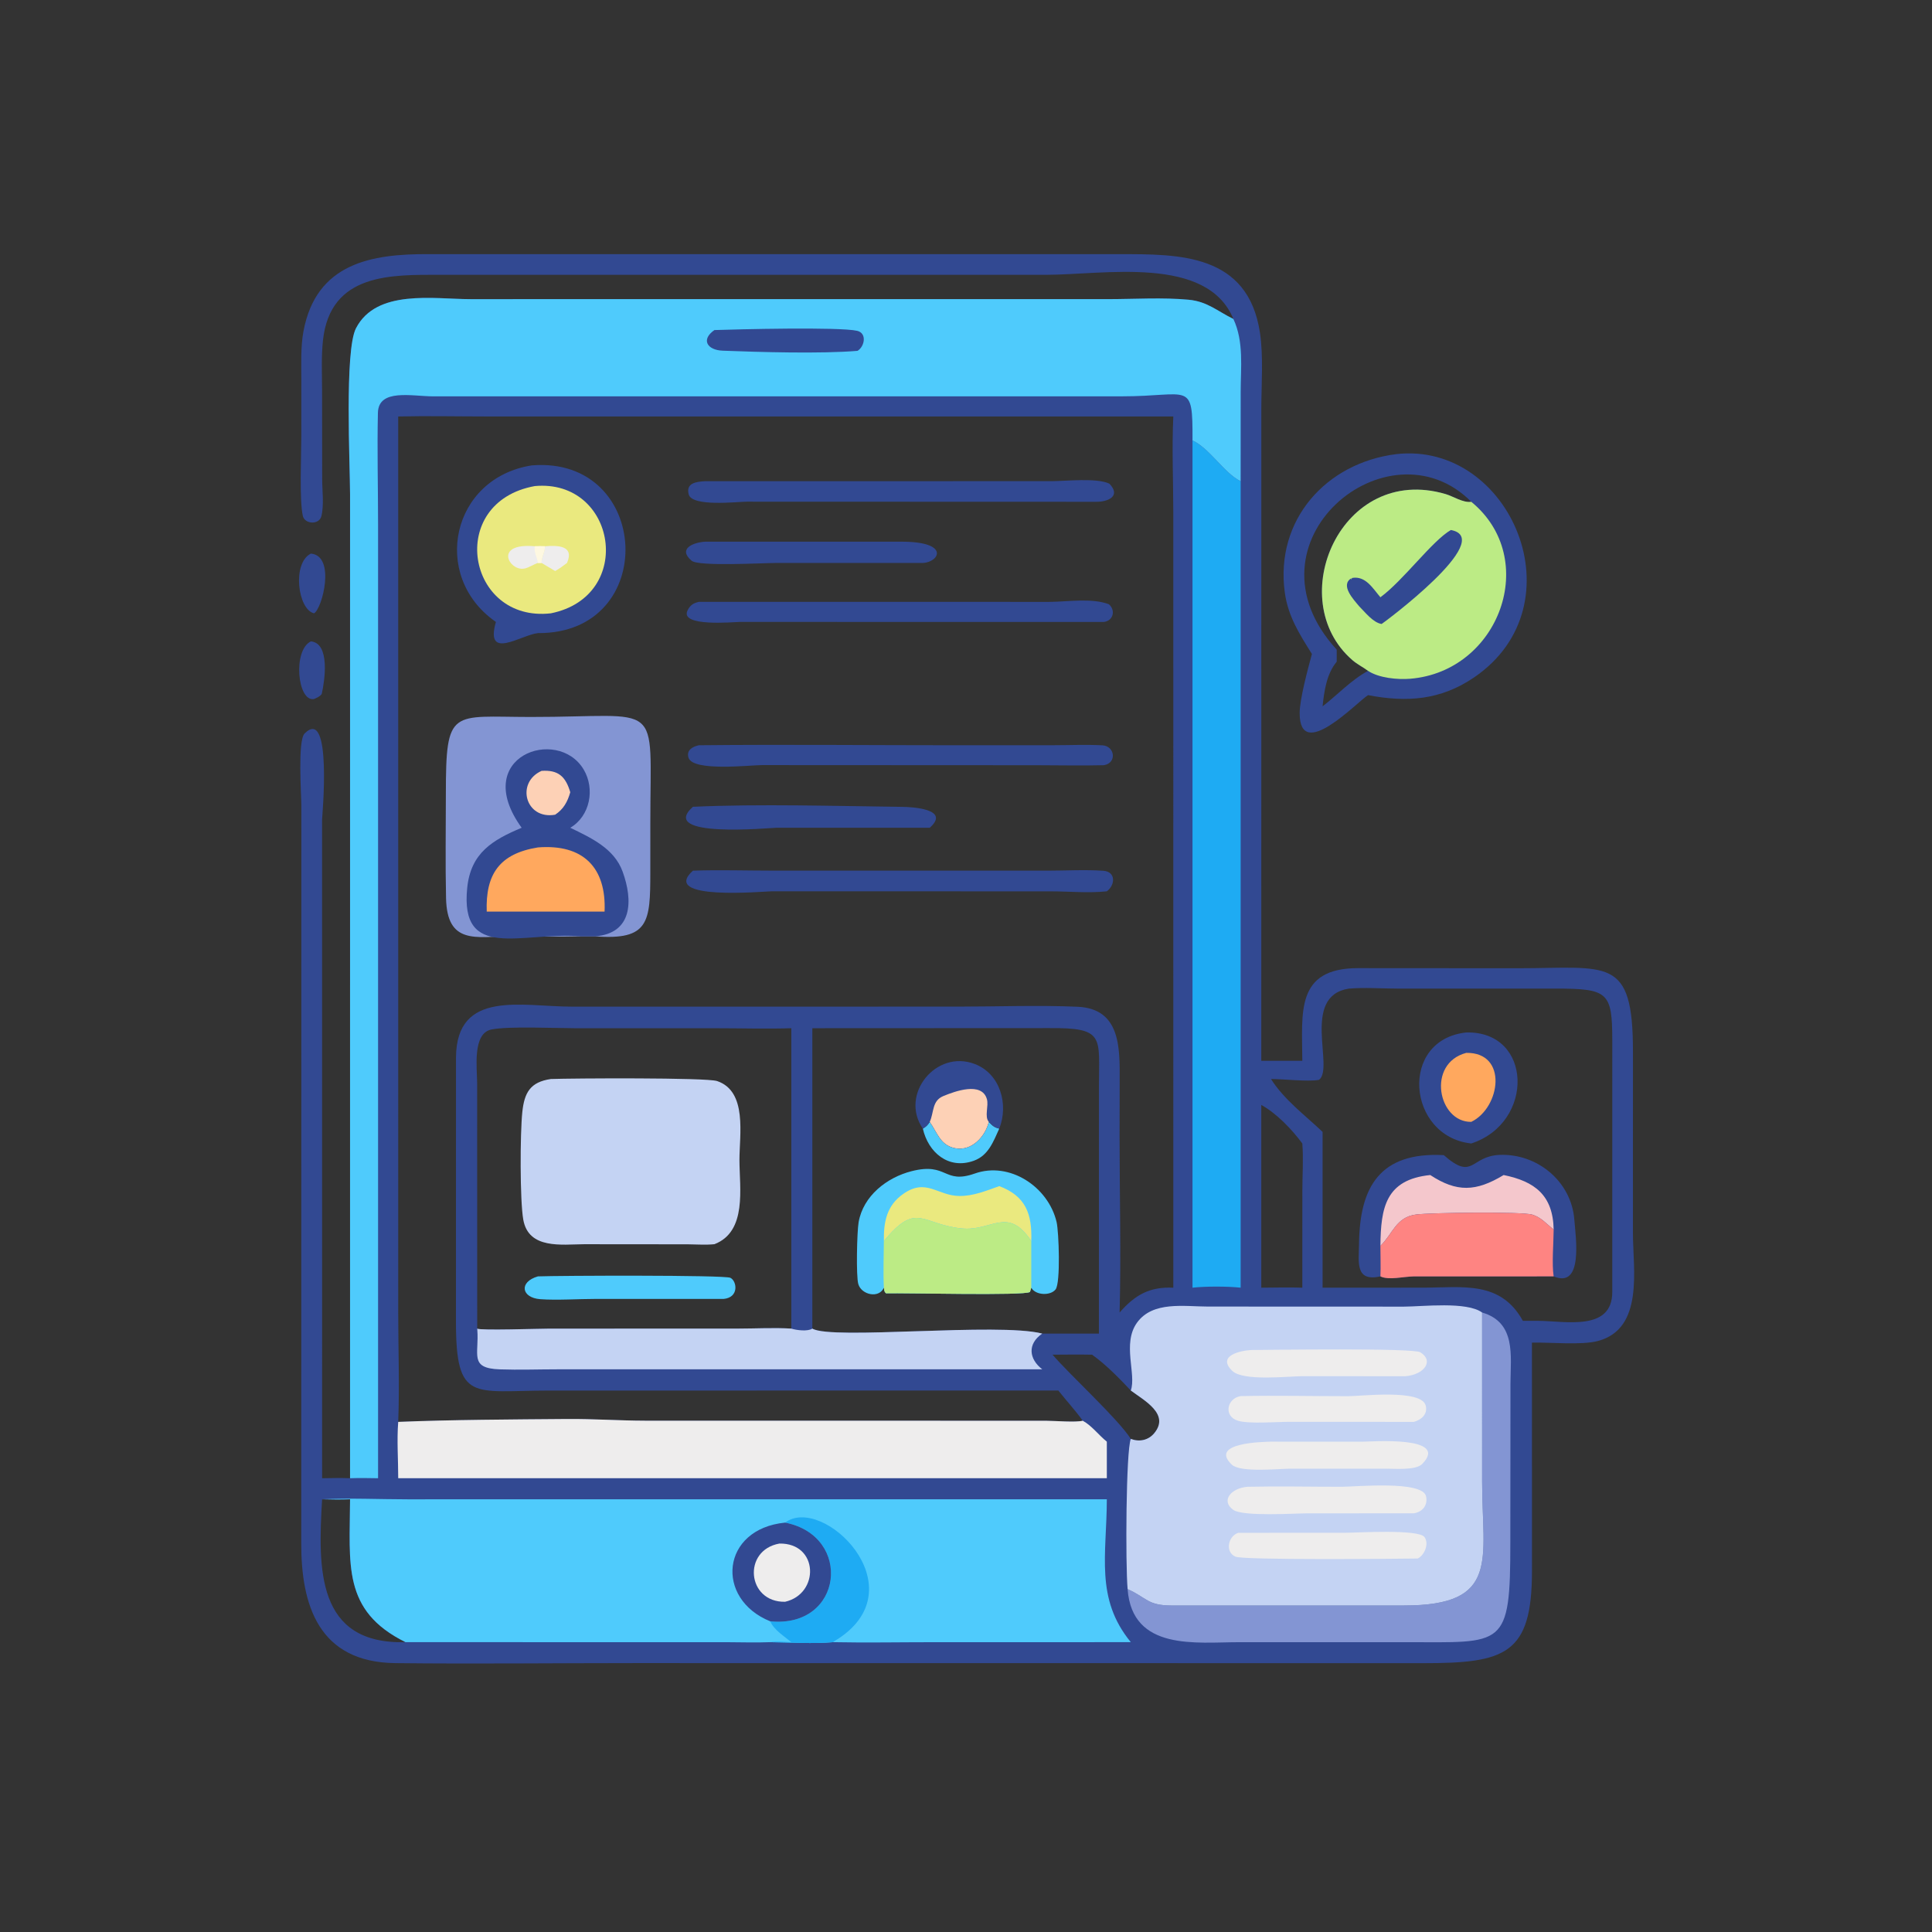 <?xml version="1.0" encoding="utf-8" ?>
<svg xmlns="http://www.w3.org/2000/svg" xmlns:xlink="http://www.w3.org/1999/xlink" width="1024" height="1024">
	<rect width="100%" height="100%" fill="#333333" stroke="none"/>
	<path fill="#324992" transform="scale(2 2)" d="M82.391 146.708C89.051 147.306 85.39 161.364 83.224 162.535C78.898 161.534 77.36 149.177 82.391 146.708Z"/>
	<path fill="#324992" transform="scale(2 2)" d="M82.391 169.969C87.565 170.483 86.05 180.484 85.258 183.923C84.701 184.642 84.04 184.886 83.224 185.249C78.817 186.075 77.528 172.295 82.391 169.969Z"/>
	<path fill="#324992" transform="scale(2 2)" d="M370.034 120.347C400.301 116.911 418.878 160.303 390.627 179.537C381.791 185.553 372.821 186.192 362.549 184.219C359.61 186.029 344.469 202.167 344.423 189.028C344.41 185.301 346.635 177.174 347.67 173.306C344.333 167.996 341.322 163.28 340.471 156.929C337.908 137.785 351.403 122.67 370.034 120.347ZM354.239 172.158C354.24 173.226 354.266 174.3 354.239 175.368C351.558 178.573 350.922 183.155 350.498 187.184C354.479 184.127 358.121 180.159 362.549 177.783C361.179 176.767 359.715 176.078 358.393 174.934C339.88 158.907 355.404 122.79 383.092 130.93C385.146 131.534 387.75 133.304 389.904 132.979C368.002 110.915 328.058 143.628 354.239 172.158Z"/>
	<path fill="#BCEB85" transform="scale(2 2)" d="M362.549 177.783C361.179 176.767 359.715 176.078 358.393 174.934C339.88 158.907 355.404 122.79 383.092 130.93C385.146 131.534 387.75 133.304 389.904 132.979C408.284 148.044 397.368 177.941 373.717 179.877C370.378 180.15 365.405 179.686 362.549 177.783Z"/>
	<path fill="#324992" transform="scale(2 2)" d="M384.493 140.455C396.799 142.769 366.409 165.254 366.144 165.364C363.859 165 361.749 162.217 360.163 160.638C358.743 158.911 355.076 155.085 358.128 153.237L357.963 153.668L358.361 153.155C361.909 152.568 363.788 155.9 365.821 158.284C371.97 153.751 379.467 143.389 384.493 140.455Z"/>
	<path fill="#324992" transform="scale(2 2)" d="M326.858 84.529C319.843 67.533 292.519 72.83 277.09 72.831L116.71 72.826C103.742 72.825 87.554 72.315 85.593 90.163C85.111 94.549 85.35 99.164 85.352 103.577L85.38 126.949C85.386 129.955 85.896 133.91 85.171 136.794C84.572 139.175 80.733 138.919 80.249 136.712C79.314 132.452 79.849 120.675 79.849 115.856L79.856 100.696C79.858 96.534 79.653 91.951 80.41 87.853C83.776 69.64 98.601 67.285 113.499 67.347L296.749 67.354C312.462 67.349 330.736 67.186 333.903 88.186C334.839 94.388 334.269 101.924 334.265 108.265L334.253 281.122L345.127 281.122C345.063 268.244 343.315 256.602 359.849 256.565L402.275 256.592C426.208 256.586 432.755 253.272 432.749 278.662L432.743 326.862C432.756 336.388 435.705 352.076 423.516 355.361C419.123 356.544 410.852 355.694 405.98 355.804L405.99 416.355C405.979 438.399 399.006 440.773 377.127 440.757L168.243 440.735C147.092 440.736 125.918 440.979 104.77 440.744C84.468 440.519 79.783 425.427 79.833 408.889L79.859 213.499C79.859 210.643 78.843 196.266 80.723 194.385C88.138 186.968 85.352 216.595 85.352 217.201L85.362 391.748C87.826 391.722 90.309 391.628 92.77 391.748L92.768 130.862C92.768 123.29 91.271 92.918 94.339 86.993C99.757 76.527 114.933 79.267 124.619 79.278L293.832 79.274C300.769 79.266 308.093 78.791 314.995 79.432C319.97 79.894 322.606 82.45 326.858 84.529ZM105.531 110.371L105.533 347.787C105.533 357.416 105.902 367.203 105.531 376.815C119.665 376.237 136.023 376.163 150.322 376.048C157.147 375.993 164.027 376.48 170.875 376.498L277.215 376.516C279.499 376.524 285.145 376.996 286.934 376.504C284.929 373.69 282.596 371.213 280.474 368.503L145.182 368.515C125.353 368.531 120.827 371.77 120.831 350.172L120.843 280.207C120.995 262.157 138.265 266.762 151.516 266.772L253.987 266.764C264.459 266.764 275.095 266.349 285.548 266.799C296.923 267.289 296.773 277.6 296.726 286.233L296.698 301.132C296.704 316.665 297.119 332.307 296.707 347.829C300.866 343.071 304.728 340.98 310.939 341.25L310.935 135.759C310.932 127.354 310.544 118.758 310.939 110.371L128.506 110.368C120.86 110.367 113.171 110.194 105.531 110.371ZM126.462 352.092C127.149 352.648 143.165 352.092 145.442 352.105L195.75 352.088C200.363 352.085 205.114 351.809 209.707 352.092L209.707 272.488C203.214 272.706 196.638 272.499 190.138 272.497L152.135 272.486C146.931 272.48 134.869 271.912 130.253 272.822C125.113 273.836 126.45 283.239 126.45 287.061L126.462 352.092ZM357.419 261.999C344.715 264.031 353.665 283.009 349.564 286.164C346.707 286.72 340.231 285.949 336.828 285.949C340.316 291.46 345.82 295.512 350.498 299.964L350.498 341.25L377.029 341.243C387.528 341.239 397.621 339.265 403.574 350.03L407.563 350.03C414.834 350.082 427.254 352.892 427.269 342.408L427.27 275.742C427.262 262.971 426.199 261.987 412.255 261.987L370.435 261.991C366.123 261.984 361.717 261.641 357.419 261.999ZM215.279 272.488L215.279 352.092C220.334 355.175 264.583 350.398 276.207 353.413L291.224 353.413L291.232 288.114C291.228 274.685 292.937 272.326 277.853 272.458L215.279 272.488ZM334.253 292.828L334.253 341.25C337.865 341.242 341.519 341.115 345.127 341.25L345.139 315.387C345.143 311.332 345.45 307.064 345.127 303.034C342.431 299.375 338.279 295.009 334.253 292.828ZM85.362 397.32C84.277 415.683 83.785 435.816 107.472 435.192C90.593 426.845 92.721 414.526 92.77 397.32C90.296 397.422 87.836 397.374 85.362 397.32ZM278.931 359.006C283.844 364.68 296.26 375.975 299.677 381.327C301.912 382.179 304.318 381.711 305.888 379.812C310.077 374.748 303.252 371.173 299.677 368.503C296.571 365.213 293.098 361.641 289.416 359.006C285.922 358.941 282.425 358.985 278.931 359.006Z"/>
	<path fill="#8395D3" transform="scale(2 2)" d="M392.773 347.829C401.794 350.454 400.339 359.252 400.29 366.6L400.253 408.577C400.272 436.984 398.622 435.206 372.555 435.194L328.285 435.199C317.161 435.194 300.027 437.626 298.83 421.138C303.91 423.367 303.98 425.462 310.481 425.475L372.091 425.472C397.643 425.484 392.789 413.267 392.778 392.751L392.773 347.829Z"/>
	<path fill="#C4D3F3" transform="scale(2 2)" d="M126.462 352.092C127.149 352.648 143.165 352.092 145.442 352.105L195.75 352.088C200.363 352.085 205.114 351.809 209.707 352.092C211.137 352.537 214.052 352.904 215.279 352.092C220.334 355.175 264.583 350.398 276.207 353.413C272.185 356.186 272.694 360.164 276.207 362.881L147.809 362.883C142.701 362.885 137.549 363.073 132.447 362.895C124.213 362.608 127.032 358.911 126.486 352.347L126.462 352.092Z"/>
	<path fill="#1EABF3" transform="scale(2 2)" d="M316.026 116.709C320.578 118.824 324.477 125.446 328.782 127.522L328.782 341.25C325.301 340.871 319.511 340.863 316.026 341.25L316.026 116.709Z"/>
	<path fill="#EEEDED" transform="scale(2 2)" d="M286.934 376.504C289.38 377.846 291.15 380.316 293.322 382.054L293.322 391.748L105.531 391.748C105.539 386.876 105.142 381.659 105.531 376.815C119.665 376.237 136.023 376.163 150.322 376.048C157.147 375.993 164.027 376.48 170.875 376.498L277.215 376.516C279.499 376.524 285.145 376.996 286.934 376.504Z"/>
	<path fill="#4FCBFC" transform="scale(2 2)" d="M244.562 299.097C245.404 298.615 245.887 298.13 246.394 297.305C248.423 300.185 249.184 303.513 253.134 304.284C257.492 305.134 261.089 301.209 262.039 297.305C262.992 298.297 263.466 298.772 264.815 299.097C263.242 302.536 261.949 306.221 258.05 307.617C251.319 310.025 245.985 305.374 244.562 299.097Z"/>
	<path fill="#324992" transform="scale(2 2)" d="M244.562 299.097C238.345 290.044 248.063 278.04 258.321 281.97C265.153 284.586 267.325 292.771 264.815 299.097C263.466 298.772 262.992 298.297 262.039 297.305C261.089 301.209 257.492 305.134 253.134 304.284C249.184 303.513 248.423 300.185 246.394 297.305C245.887 298.13 245.404 298.615 244.562 299.097Z"/>
	<path fill="#FDD1B6" transform="scale(2 2)" d="M246.394 297.305C247.542 294.782 246.946 291.728 249.987 290.47C252.997 289.225 260.202 286.554 261.544 291.3C262.054 293.101 260.836 295.893 262.039 297.305C261.089 301.209 257.492 305.134 253.134 304.284C249.184 303.513 248.423 300.185 246.394 297.305Z"/>
	<path fill="#4FCBFC" transform="scale(2 2)" d="M234.234 341.25C232.96 344.181 228.326 343.169 227.467 340.318C226.834 338.218 227.109 326.38 227.544 323.89C228.759 316.926 235.007 312.044 241.591 310.371C251.163 307.94 250.01 313.938 258.327 310.997C267.585 307.722 277.829 314.528 280.012 323.873C280.607 326.421 281.096 339.953 279.747 341.702C278.392 343.458 274.394 343.29 273.3 341.25L272.951 342.384C271.482 343.428 239.802 342.601 234.821 342.747C234.281 342.31 234.356 341.909 234.234 341.25Z"/>
	<path fill="#EAE97F" transform="scale(2 2)" d="M234.234 328.888C234.155 323.79 234.98 319.461 239.395 316.38C245.488 312.128 248.391 316.883 254.252 316.948C257.942 316.988 261.395 315.547 264.815 314.336C271.815 316.962 273.551 321.682 273.3 328.888C267.028 319.49 262.868 326.36 254.863 325.551C244.187 324.471 242.986 318.258 234.234 328.888Z"/>
	<path fill="#BCEB85" transform="scale(2 2)" d="M234.234 328.888C242.986 318.258 244.187 324.471 254.863 325.551C262.868 326.36 267.028 319.49 273.3 328.888L273.3 341.25L272.951 342.384C271.482 343.428 239.802 342.601 234.821 342.747C234.281 342.31 234.356 341.909 234.234 341.25C234.03 337.161 234.21 332.986 234.234 328.888Z"/>
	<path fill="#324992" transform="scale(2 2)" d="M388.579 273.614C406.193 273.202 406.753 297.539 389.904 303.034C372.895 301.198 370.649 275.526 388.579 273.614Z"/>
	<path fill="#FFA85E" transform="scale(2 2)" d="M388.579 279.021C399.716 278.86 397.657 293.551 389.904 297.305C381.115 297.451 377.973 281.817 388.579 279.021Z"/>
	<path fill="#324992" transform="scale(2 2)" d="M365.821 338.253C359.04 339.782 360.109 334.382 360.153 329.756C360.297 314.584 365.636 305.225 382.62 306.119C390.507 313.057 389.59 306.391 397.403 306.061C407.344 305.642 416.416 313.057 417.209 323.182C417.573 327.836 419.667 341.574 411.737 338.253L374.579 338.267C372.129 338.28 367.976 339.347 365.821 338.253Z"/>
	<path fill="#F4C7CC" transform="scale(2 2)" d="M398.481 311.395C406.769 313.089 411.56 316.759 411.737 325.845C409.882 324.389 408.439 322.615 406.098 321.892C403.401 321.059 379.328 321.351 375.3 321.853C369.937 322.52 369.06 327.053 365.821 330.168C365.92 320.051 367.195 312.597 379.031 311.395C386.053 316.004 391.137 315.837 398.481 311.395Z"/>
	<path fill="#FE8482" transform="scale(2 2)" d="M365.821 330.168C369.06 327.053 369.937 322.52 375.3 321.853C379.328 321.351 403.401 321.059 406.098 321.892C408.439 322.615 409.882 324.389 411.737 325.845C411.72 329.375 411.218 334.957 411.737 338.253L374.579 338.267C372.129 338.28 367.976 339.347 365.821 338.253C365.947 335.589 365.811 332.843 365.821 330.168Z"/>
	<path fill="#4FCBFC" transform="scale(2 2)" d="M142.556 338.253C147.884 338.042 191.946 337.863 193.55 338.628C195.277 339.451 195.953 343.831 191.764 344.232L157.965 344.226C153.464 344.227 147.467 344.615 143.197 344.3C138.133 343.926 137.455 339.721 142.556 338.253Z"/>
	<path fill="#C4D3F3" transform="scale(2 2)" d="M145.994 285.949C151.546 285.748 187.197 285.536 190.041 286.491C198.129 289.21 195.949 300.792 195.961 307.437C195.973 314.828 198.042 326.374 189.329 329.725C187.017 329.967 184.581 329.768 182.254 329.755L154.791 329.731C148.878 329.778 140.083 331.137 138.674 323.227C137.765 318.117 137.823 300.33 138.419 294.698C138.963 289.547 140.518 286.744 145.994 285.949Z"/>
	<path fill="#C4D3F3" transform="scale(2 2)" d="M299.677 368.503C301.199 364.161 297.335 356.091 301.304 350.545C305.475 344.717 313.895 346.253 320.083 346.251L372.057 346.271C377.013 346.257 388.694 344.845 392.773 347.829L392.778 392.751C392.789 413.267 397.643 425.484 372.091 425.472L310.481 425.475C303.98 425.462 303.91 423.367 298.83 421.138C298.244 414.613 298.382 384.491 299.677 381.327C301.912 382.179 304.318 381.711 305.888 379.812C310.077 374.748 303.252 371.173 299.677 368.503Z"/>
	<path fill="#EEEDED" transform="scale(2 2)" d="M328.161 406.212L356.651 406.195C359.6 406.196 375.984 405.173 377.519 407.353C378.774 409.135 377.509 412.124 375.71 413.026C369.937 413.104 329.678 413.484 327.426 412.536C324.573 411.335 325.453 407.063 328.161 406.212Z"/>
	<path fill="#EEEDED" transform="scale(2 2)" d="M331.579 357.767C336.971 357.733 374.476 357.197 376.38 358.36C380.147 360.662 377.411 364.324 372.37 364.721L345.16 364.706C341.302 364.722 329.46 366.097 326.564 363.298C322.371 359.246 328.8 357.917 331.579 357.767Z"/>
	<path fill="#EEEDED" transform="scale(2 2)" d="M328.782 369.98C338.263 369.786 347.781 370.008 357.266 370.008C360.698 370.008 376.72 368.049 377.83 372.496C378.407 374.81 376.654 376.269 374.675 376.815L341.764 376.799C338.311 376.793 331.035 377.403 328.067 376.51C324.195 375.344 325.112 370.582 328.782 369.98Z"/>
	<path fill="#EEEDED" transform="scale(2 2)" d="M330.574 394.013C338.883 393.833 347.236 394.016 355.549 394.013C359.249 394.011 376.977 392.278 377.921 396.531C378.454 398.939 376.931 400.69 374.675 401.04L346.415 401.052C343.028 401.052 329.349 401.957 326.807 400.114C323.458 397.687 326.244 394.378 330.574 394.013Z"/>
	<path fill="#EEEDED" transform="scale(2 2)" d="M336.828 382.054L360.945 382.065C363.358 382.062 384.304 380.412 376.89 387.975C375.157 389.743 369.425 389.186 367.062 389.211L341.886 389.22C338.797 389.223 328.73 390.31 326.447 388.146C320.23 382.252 335.039 382.115 336.828 382.054Z"/>
	<path fill="#4FCBFC" transform="scale(2 2)" d="M85.362 397.32C92.852 396.962 100.519 397.33 108.026 397.333L293.322 397.32C293.296 411.971 290.16 423.6 299.677 435.192L247.186 435.198C238.392 435.199 229.564 435.369 220.775 435.192C215.356 435.67 209.579 435.242 204.12 435.192C200.205 435.35 196.215 435.196 192.293 435.195L107.472 435.192C90.593 426.845 92.721 414.526 92.77 397.32C90.296 397.422 87.836 397.374 85.362 397.32Z"/>
	<path fill="#1EABF3" transform="scale(2 2)" d="M208.059 403.506C217.996 396.043 243.027 420.329 222.345 434.154C221.829 434.499 221.252 434.798 220.775 435.192C215.356 435.67 209.579 435.242 204.12 435.192C205.917 434.919 207.888 435.131 209.707 435.192C207.86 433.638 205.07 431.922 204.12 429.665C223.458 431.575 226.14 407.033 208.059 403.506Z"/>
	<path fill="#324992" transform="scale(2 2)" d="M208.059 403.506C226.14 407.033 223.458 431.575 204.12 429.665C189.411 423.726 191.048 405.195 208.059 403.506Z"/>
	<path fill="#EEEDED" transform="scale(2 2)" d="M206.561 409.059C216.966 408.892 217.255 422.387 208.059 424.486C197.918 424.681 196.701 410.798 206.561 409.059Z"/>
	<path fill="#4FCBFC" transform="scale(2 2)" d="M92.77 391.748L92.768 130.862C92.768 123.29 91.271 92.918 94.339 86.993C99.757 76.527 114.933 79.267 124.619 79.278L293.832 79.274C300.769 79.266 308.093 78.791 314.995 79.432C319.97 79.894 322.606 82.45 326.858 84.529C329.676 90.542 328.799 97.394 328.793 103.838L328.782 127.522C324.477 125.446 320.578 118.824 316.026 116.709C316.086 100.694 315.402 105.037 297.329 105.033L114.844 105.038C109.228 105.041 100.298 102.872 100.15 109.402C99.928 119.208 100.192 129.103 100.192 138.921L100.192 391.748C97.715 391.703 95.247 391.656 92.77 391.748Z"/>
	<path fill="#324992" transform="scale(2 2)" d="M189.329 87.471C195.061 87.271 222.378 86.585 227.142 87.668C229.81 88.274 229.149 91.826 227.261 92.974C217.56 93.794 201.306 93.31 191.541 92.938C187.38 92.779 185.701 89.986 189.329 87.471Z"/>
	<path fill="#324992" transform="scale(2 2)" d="M183.631 213.808C201.226 212.999 221.425 213.618 239.115 213.826C241.767 213.857 251.986 214.406 246.394 219.365L205.612 219.374C204.187 219.374 174.178 222.261 183.631 213.808Z"/>
	<path fill="#324992" transform="scale(2 2)" d="M186.82 143.557L238.953 143.551C251.941 143.565 248.899 149.013 244.562 149.188L205.373 149.197C202.112 149.2 185.14 150.158 183.3 148.609C179.543 145.445 183.679 143.754 186.82 143.557Z"/>
	<path fill="#324992" transform="scale(2 2)" d="M185.209 197.5C207.928 197.267 230.675 197.501 253.397 197.501L279.125 197.492C283.433 197.491 287.835 197.289 292.129 197.516C295.474 197.694 296.054 202.206 292.55 202.784C286.642 202.941 280.694 202.793 274.781 202.792L201.941 202.755C198.824 202.762 183.644 204.531 182.472 200.82C181.824 198.767 183.558 197.863 185.209 197.5Z"/>
	<path fill="#324992" transform="scale(2 2)" d="M185.209 159.501L278.106 159.506C282.916 159.483 289.302 158.398 293.875 160.135C295.753 161.808 294.962 164.535 292.55 164.817L196.059 164.816C194.59 164.817 179.949 166.24 182.223 161.733C182.919 160.352 183.764 159.828 185.209 159.501Z"/>
	<path fill="#324992" transform="scale(2 2)" d="M186.82 127.522L278.699 127.513C282.485 127.506 290.638 126.572 293.988 128.174C297.139 131.423 293.749 133.037 290.391 132.979L197.918 132.949C195.33 132.961 183.427 134.372 182.522 131.036C181.689 127.965 184.569 127.662 186.82 127.522Z"/>
	<path fill="#324992" transform="scale(2 2)" d="M183.631 230.733C190.71 230.494 197.874 230.729 204.963 230.729L277.576 230.733C282.45 230.733 287.524 230.426 292.376 230.762C295.8 230.999 295.54 234.583 293.322 236.207C288.44 236.725 283.385 236.221 278.48 236.214L204.604 236.199C202.542 236.199 174.718 238.823 183.631 230.733Z"/>
	<path fill="#324992" transform="scale(2 2)" d="M140.957 123.329C172.654 120.785 174.81 168.007 142.556 167.779C138.075 168.254 128.444 175.21 131.421 164.817L131.142 164.622C114.161 152.561 119.606 126.652 140.957 123.329Z"/>
	<path fill="#EAE97F" transform="scale(2 2)" d="M141.725 128.814C163.362 126.839 168.437 157.996 145.994 162.535C123.723 165.079 118.11 133.108 141.725 128.814Z"/>
	<path fill="#EEEDED" transform="scale(2 2)" d="M144.434 144.761C147.818 144.503 152.291 144.553 150.261 149.188C149.239 149.934 148.237 150.72 147.125 151.328C145.929 150.606 144.731 149.889 143.522 149.188C143.497 147.654 144.398 146.355 144.434 144.761Z"/>
	<path fill="#EEEDED" transform="scale(2 2)" d="M142.556 149.188C141.33 149.578 140.161 150.465 138.906 150.689C134.951 151.395 130.669 143.803 141.725 144.761C142.621 144.759 143.541 144.711 144.434 144.761C144.398 146.355 143.497 147.654 143.522 149.188L142.556 149.188Z"/>
	<path fill="#FEF8E1" transform="scale(2 2)" d="M141.725 144.761C142.621 144.759 143.541 144.711 144.434 144.761C144.398 146.355 143.497 147.654 143.522 149.188L142.556 149.188C142.331 147.646 141.451 146.341 141.725 144.761Z"/>
	<path fill="#8395D3" transform="scale(2 2)" d="M154.053 248.138C147.739 248.308 141.399 248.12 135.08 248.162C126.124 248.222 118.484 250.434 118.206 238.03C118 228.838 118.159 219.612 118.158 210.417C118.155 187.45 119.603 189.983 140.56 190.004C175.975 190.039 172.334 184.787 172.345 218.035L172.341 231.275C172.324 244.293 172.043 249.251 157.708 248.138L154.053 248.138Z"/>
	<path fill="#324992" transform="scale(2 2)" d="M138.246 219.365C124.54 200.451 147.784 192.348 154.682 203.934C157.719 209.035 156.408 216.268 151.128 219.365C156.623 222.033 162.745 224.823 164.988 230.953C167.816 238.681 167.629 247.362 157.708 248.138L154.053 248.138L153.786 248.115C138.215 246.928 121.841 254.803 123.818 235.293C124.758 226.01 130.517 222.616 138.246 219.365Z"/>
	<path fill="#FDD1B6" transform="scale(2 2)" d="M143.522 204.288C147.928 203.992 149.888 205.751 151.128 209.953C150.401 212.479 149.363 214.414 147.125 215.904C139.223 217.304 136.614 207.374 143.522 204.288Z"/>
	<path fill="#FFA85E" transform="scale(2 2)" d="M142.556 224.576C154.587 223.627 160.716 229.953 160.218 241.58L147.125 241.58L128.989 241.58C128.641 231.669 132.389 226.212 142.556 224.576Z"/>
</svg>
